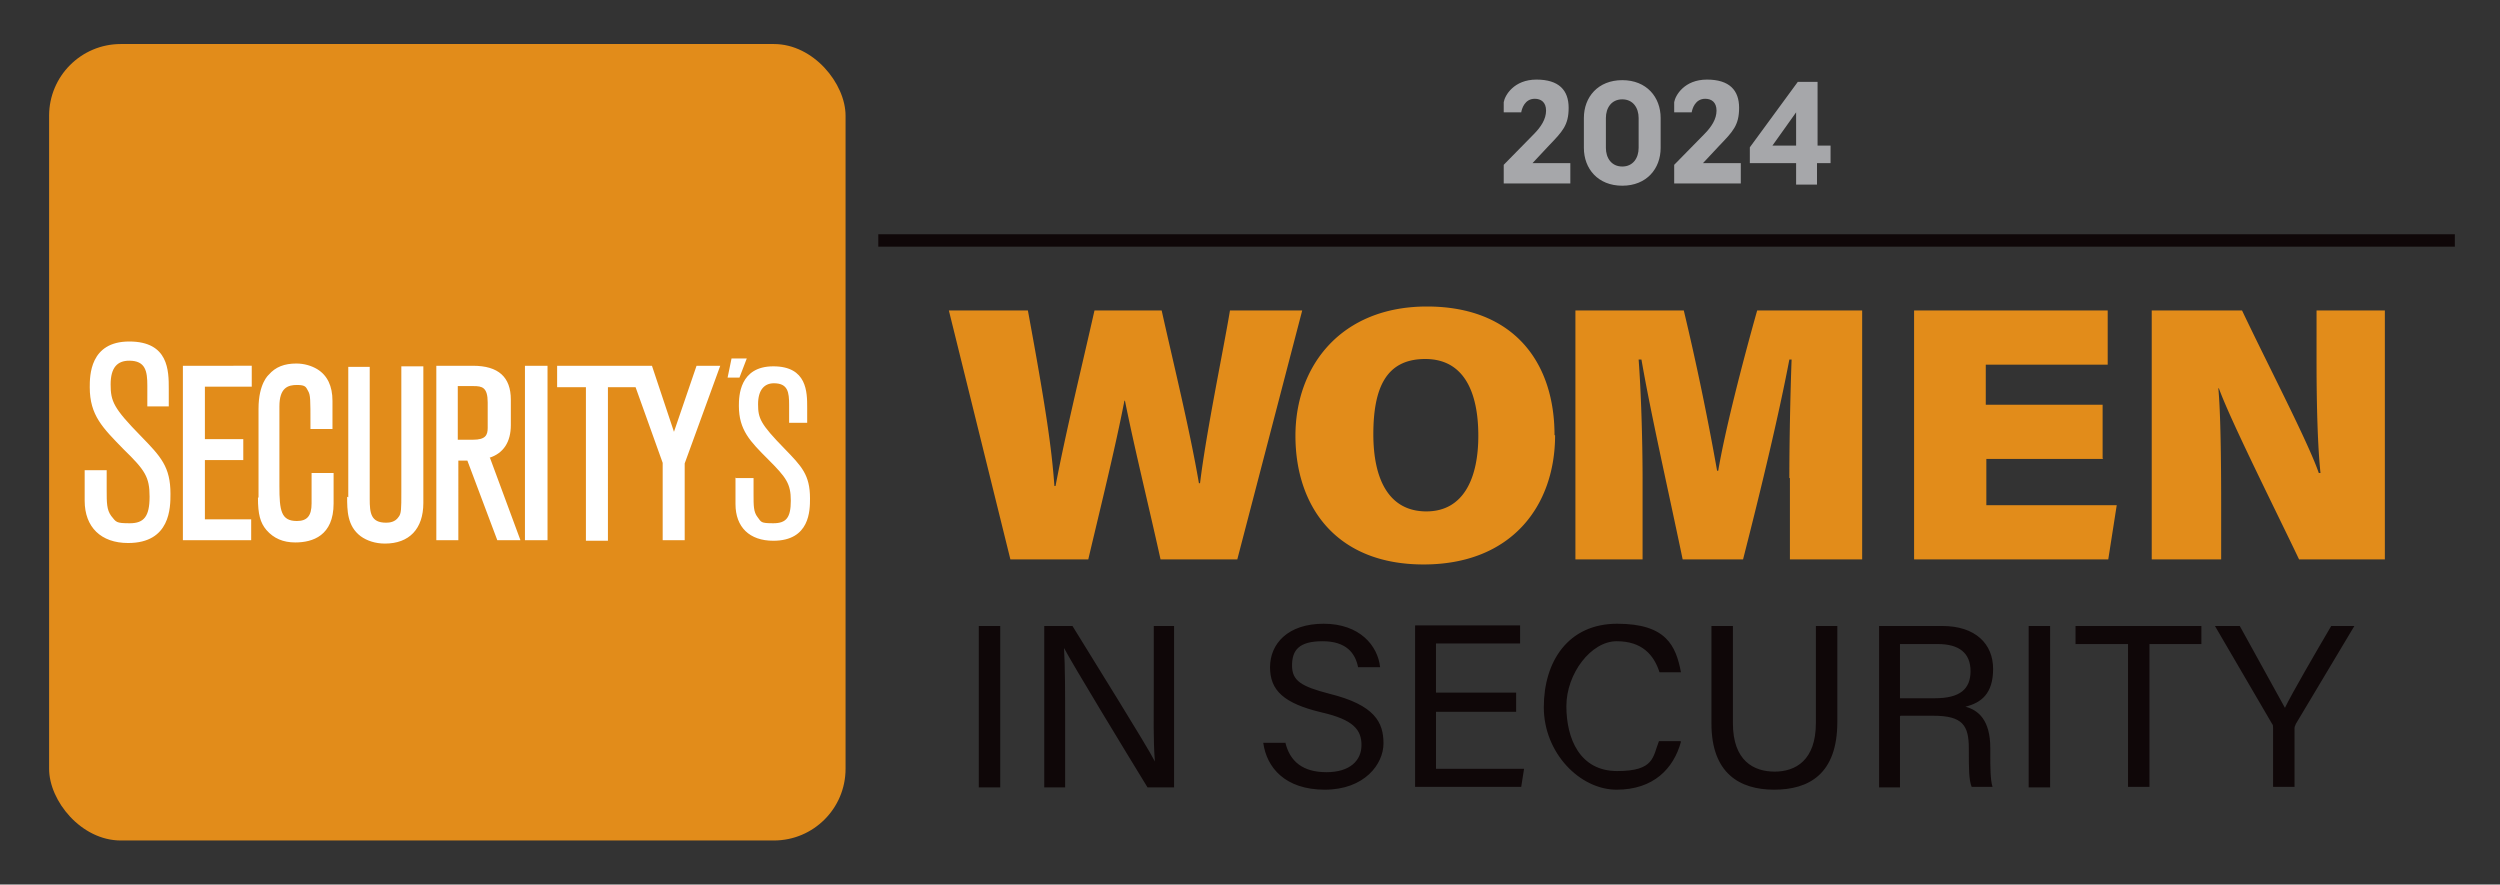 <svg id="Layer_1" data-name="Layer 1" xmlns="http://www.w3.org/2000/svg" version="1.1" viewBox="0 0 442.9 156.7"><rect x="0" y="0" width="442.9" height="156.7" fill="#333333" stroke="none"/><defs><style>.cls-1{fill:#e28c1a}.cls-1,.cls-2,.cls-3,.cls-4{stroke-width:0}.cls-2{fill:#a6a7aa}.cls-3{fill:#0f0708}.cls-4{fill:#fff}</style></defs><rect class="cls-1" x="8.7" y="7.8" width="141.1" height="141.1" rx="12.7" ry="12.7"/><path class="cls-4" d="M44.5 95.7V92h-8.2V81.5h6.8v-3.7h-6.8v-9.3h8.3v-3.7H32.4v30.9h12.1zM45.7 88.2c0 2.9.4 4.4 1.5 5.7 1.3 1.5 3 2.2 5.1 2.2 3.1 0 6.8-1.2 6.8-6.9v-5.4h-3.9v5.4c0 2.2-.8 3.1-2.6 3.1-2.8 0-3.1-1.8-3.1-6.2V72c0-3.3 1.5-3.8 3.1-3.8s1.6.4 2 1.1c.4.7.4 1.5.4 5.8v.9h3.9v-5c0-2.6-.9-4.5-2.7-5.6-1-.6-2.3-1-3.7-1-2.1 0-3.7.6-4.9 2 0 0-1.8 1.5-1.8 6v15.7ZM81.1 78v-9.6h2.8c1.5 0 2.5.2 2.5 2.9v4.5c0 1.3-.4 2.1-2.6 2.1h-2.7Zm5.6 3.1c2.5-.8 3.8-2.8 3.8-5.8v-4.5c0-4-2.2-6-6.7-6h-6.5v30.9h3.9V81.6h1.6l5.3 14.1h4.1l-5.4-14.6ZM93 64.8h4v30.9h-4zM127.6 64.8h-4.2l-4 11.7-3.9-11.7H98.7v3.8h5.1v27.2h3.9V68.6h4.9l4.8 13.4v13.7h3.9V82.1l6.3-17.3zM15 83.3v5.4c0 4.7 2.9 7.5 7.7 7.5 7.5 0 7.5-6.3 7.5-8.7 0-4.8-1.7-6.6-5.2-10.2-4.9-5-5.4-6.2-5.4-9.2s1.2-4.2 3.3-4.2c2.9 0 3.2 1.9 3.2 4.4V72h3.8v-3.1c0-3.2 0-8.4-7-8.4s-7 6.1-7 8.1c0 5 2.3 7.2 6 11 3.8 3.7 4.6 4.9 4.6 8.4s-1 4.7-3.5 4.7-2.4-.2-3.3-1.3c-.8-1.1-.8-2.3-.8-4.7v-3.4h-3.8ZM61.5 88c0 2.4 0 5.2 2.4 7 1.1.8 2.6 1.3 4.3 1.3 4.3 0 6.8-2.6 6.8-7.2V64.9h-3.9v22.3c0 3 0 3.8-.5 4.4-.6.9-1.6 1-2.2 1-2.7 0-2.9-1.7-2.9-4.2V65h-3.8v23.1ZM130.3 84.6v4.7c0 4.1 2.5 6.5 6.7 6.5 6.5 0 6.5-5.4 6.5-7.5 0-4.2-1.5-5.7-4.5-8.8-4.3-4.4-4.7-5.4-4.7-7.9s1.1-3.7 2.8-3.7c2.5 0 2.7 1.6 2.7 3.8v3.2h3.2v-2.7c0-2.7 0-7.3-6-7.3s-6.1 5.3-6.1 7c0 4.3 2 6.3 5.2 9.5s4 4.3 4 7.3-.8 4-3.1 4-2.1-.2-2.8-1.1c-.7-.9-.7-2-.7-4v-2.9h-3.3ZM128.9 66.9h2.1l1.3-3.4h-2.7l-.7 3.4z"/><path class="cls-3" d="M177.2 110.9v28.6h-3.8v-28.6h3.8ZM185 139.5v-28.6h5c4.1 6.7 13 20.9 14.6 24-.3-3.7-.2-8.2-.2-12.8v-11.2h3.6v28.6h-4.7c-3.8-6.2-13.1-21.5-14.8-24.7.2 3.2.2 8.1.2 13.3v11.4h-3.6ZM227.7 131.5c.8 3.4 3.1 5.3 7.3 5.3s6.2-2.1 6.2-4.8-1.4-4.5-7.1-5.8c-6.7-1.6-9.1-3.9-9.1-8s3.1-7.7 9.5-7.7 9.6 3.9 10 7.7h-3.9c-.5-2.5-2.1-4.6-6.3-4.6s-5.4 1.6-5.4 4.3 1.6 3.7 6.6 5c8.1 2 9.6 5.1 9.6 8.8s-3.4 8.2-10.4 8.2-10.3-3.9-10.9-8.3h3.9ZM268.6 126.1h-14.2v10.1H270l-.5 3.2h-18.8v-28.6h18.6v3.2h-14.9v8.7h14.2v3.2ZM297.8 131.4c-1.3 4.8-4.9 8.5-11.4 8.5s-12.9-6.5-12.9-14.6 4.3-14.8 13-14.8 10.4 3.9 11.3 8.6H294c-1-3.1-3.1-5.5-7.6-5.5s-8.9 5.7-8.9 11.5 2.4 11.5 9 11.5 6.3-2.5 7.4-5.3h3.8ZM307 110.9v17.2c0 6.7 3.7 8.6 7.4 8.6s7.3-2 7.3-8.6v-17.2h3.8v17c0 9.3-5.1 12-11.2 12s-11.1-2.9-11.1-11.7v-17.3h3.9ZM336.6 126.9v12.6h-3.7v-28.6h11.2c5.9 0 9 3.2 9 7.6s-2.1 6-4.9 6.7c2.3.6 4.4 2.4 4.4 7.3v1.2c0 2 0 4.5.4 5.7h-3.7c-.5-1.2-.5-3.4-.5-6.2v-.6c0-4.1-1.1-5.8-6.3-5.8h-5.8Zm0-3.2h6.2c4.4 0 6.3-1.6 6.3-4.8s-2-4.8-5.8-4.8h-6.7v9.6ZM363.2 110.9v28.6h-3.8v-28.6h3.8ZM376.9 114.1h-9.2v-3.2H390v3.2h-9.2v25.3H377v-25.3ZM402.7 139.5V129c0-.3 0-.6-.2-.8l-10.1-17.3h4.4l8 14.5c1.2-2.5 5.5-9.9 8.2-14.5h4.1l-10.4 17.4c0 .2-.2.3-.2.7v10.4h-3.8Z"/><path class="cls-1" d="M179 99.1 168.1 55h14c3.1 16.8 4.2 24.2 4.7 31.1h.2c1.8-9.5 4.6-20.9 6.9-31.1h11.9c2 9 5 21.2 6.6 30.6h.2c1.1-9.1 4.2-23.9 5.3-30.6h12.8l-11.5 44.1h-13.6c-2-9.1-4.6-19.6-6.3-28.1h-.1c-1.6 8.3-4.4 19.6-6.4 28.1h-13.6ZM275.5 77.1c0 12.5-7.7 22.9-23.3 22.9s-22.7-10.4-22.7-22.8 8.1-22.9 23.3-22.9 22.6 9.7 22.6 22.8Zm-32.2-.2c0 8.1 2.8 13.7 9.4 13.7s9.2-5.9 9.2-13.4-2.4-13.6-9.4-13.6-9.2 5.2-9.2 13.4ZM317 84.7c0-6.8.2-15.7.4-21h-.4c-1.8 9.5-4.9 22.5-8.2 35.4h-10.7c-2.6-12.5-5.6-25.6-7.3-35.4h-.5c.4 5.2.7 13.8.7 21.4v14h-11.9V55h19.2a491 491 0 0 1 5.9 28.4h.2c1.2-7.1 4.2-18.8 6.9-28.4h18.6v44.1h-12.8V84.7ZM372.6 81.3h-20.7v8.2H375l-1.5 9.6h-34.4V55h34.3v9.6h-21.6v7.1h20.7v9.5ZM381.2 99.1V55h16c4.7 9.9 11.7 23.3 13.6 28.8h.3c-.5-4.6-.7-12.3-.7-19.4V55h12.1v44.1h-15.2c-3.8-8-12.1-24.5-14.2-30.3h-.1c.4 4.2.5 12.7.5 20.4v9.9h-12.2Z"/><path class="cls-3" d="M155.6 42h279.3M155.6 41.5h279.3v2.2H155.6z"/><path class="cls-2" d="M266.4 32.5v-3.3l5.3-5.4c1.3-1.3 2.2-2.7 2.2-4.2s-.9-2.1-2-2.1c-1.8 0-2.3 1.8-2.4 2.4h-3.1v-1.8c.2-1.2 1.8-4 5.8-4s5.7 1.9 5.7 5-1.1 4.2-3.5 6.7l-2.9 3.1h6.7v3.6h-11.8ZM280.6 26.2v-5.3c0-3.7 2.5-6.7 6.8-6.7s6.8 3 6.8 6.7v5.3c0 3.7-2.5 6.7-6.8 6.7s-6.8-3-6.8-6.7Zm9.7 0v-5.3c0-1.8-1-3.3-2.9-3.3s-2.9 1.5-2.9 3.3v5.3c0 1.8 1 3.3 2.9 3.3s2.9-1.5 2.9-3.3ZM296.6 32.5v-3.3l5.3-5.4c1.3-1.3 2.2-2.7 2.2-4.2s-.9-2.1-2-2.1c-1.8 0-2.3 1.8-2.4 2.4h-3.1v-1.8c.2-1.2 1.8-4 5.8-4s5.7 1.9 5.7 5-1.1 4.2-3.5 6.7l-2.9 3.1h6.7v3.6h-11.8ZM321.9 28.9v3.8h-3.7v-3.8H310v-2.8l8.5-11.6h3.5v11.3h2.3v3.1H322Zm-3.7-9-4.2 5.9h4.2v-5.9Z"/></svg>